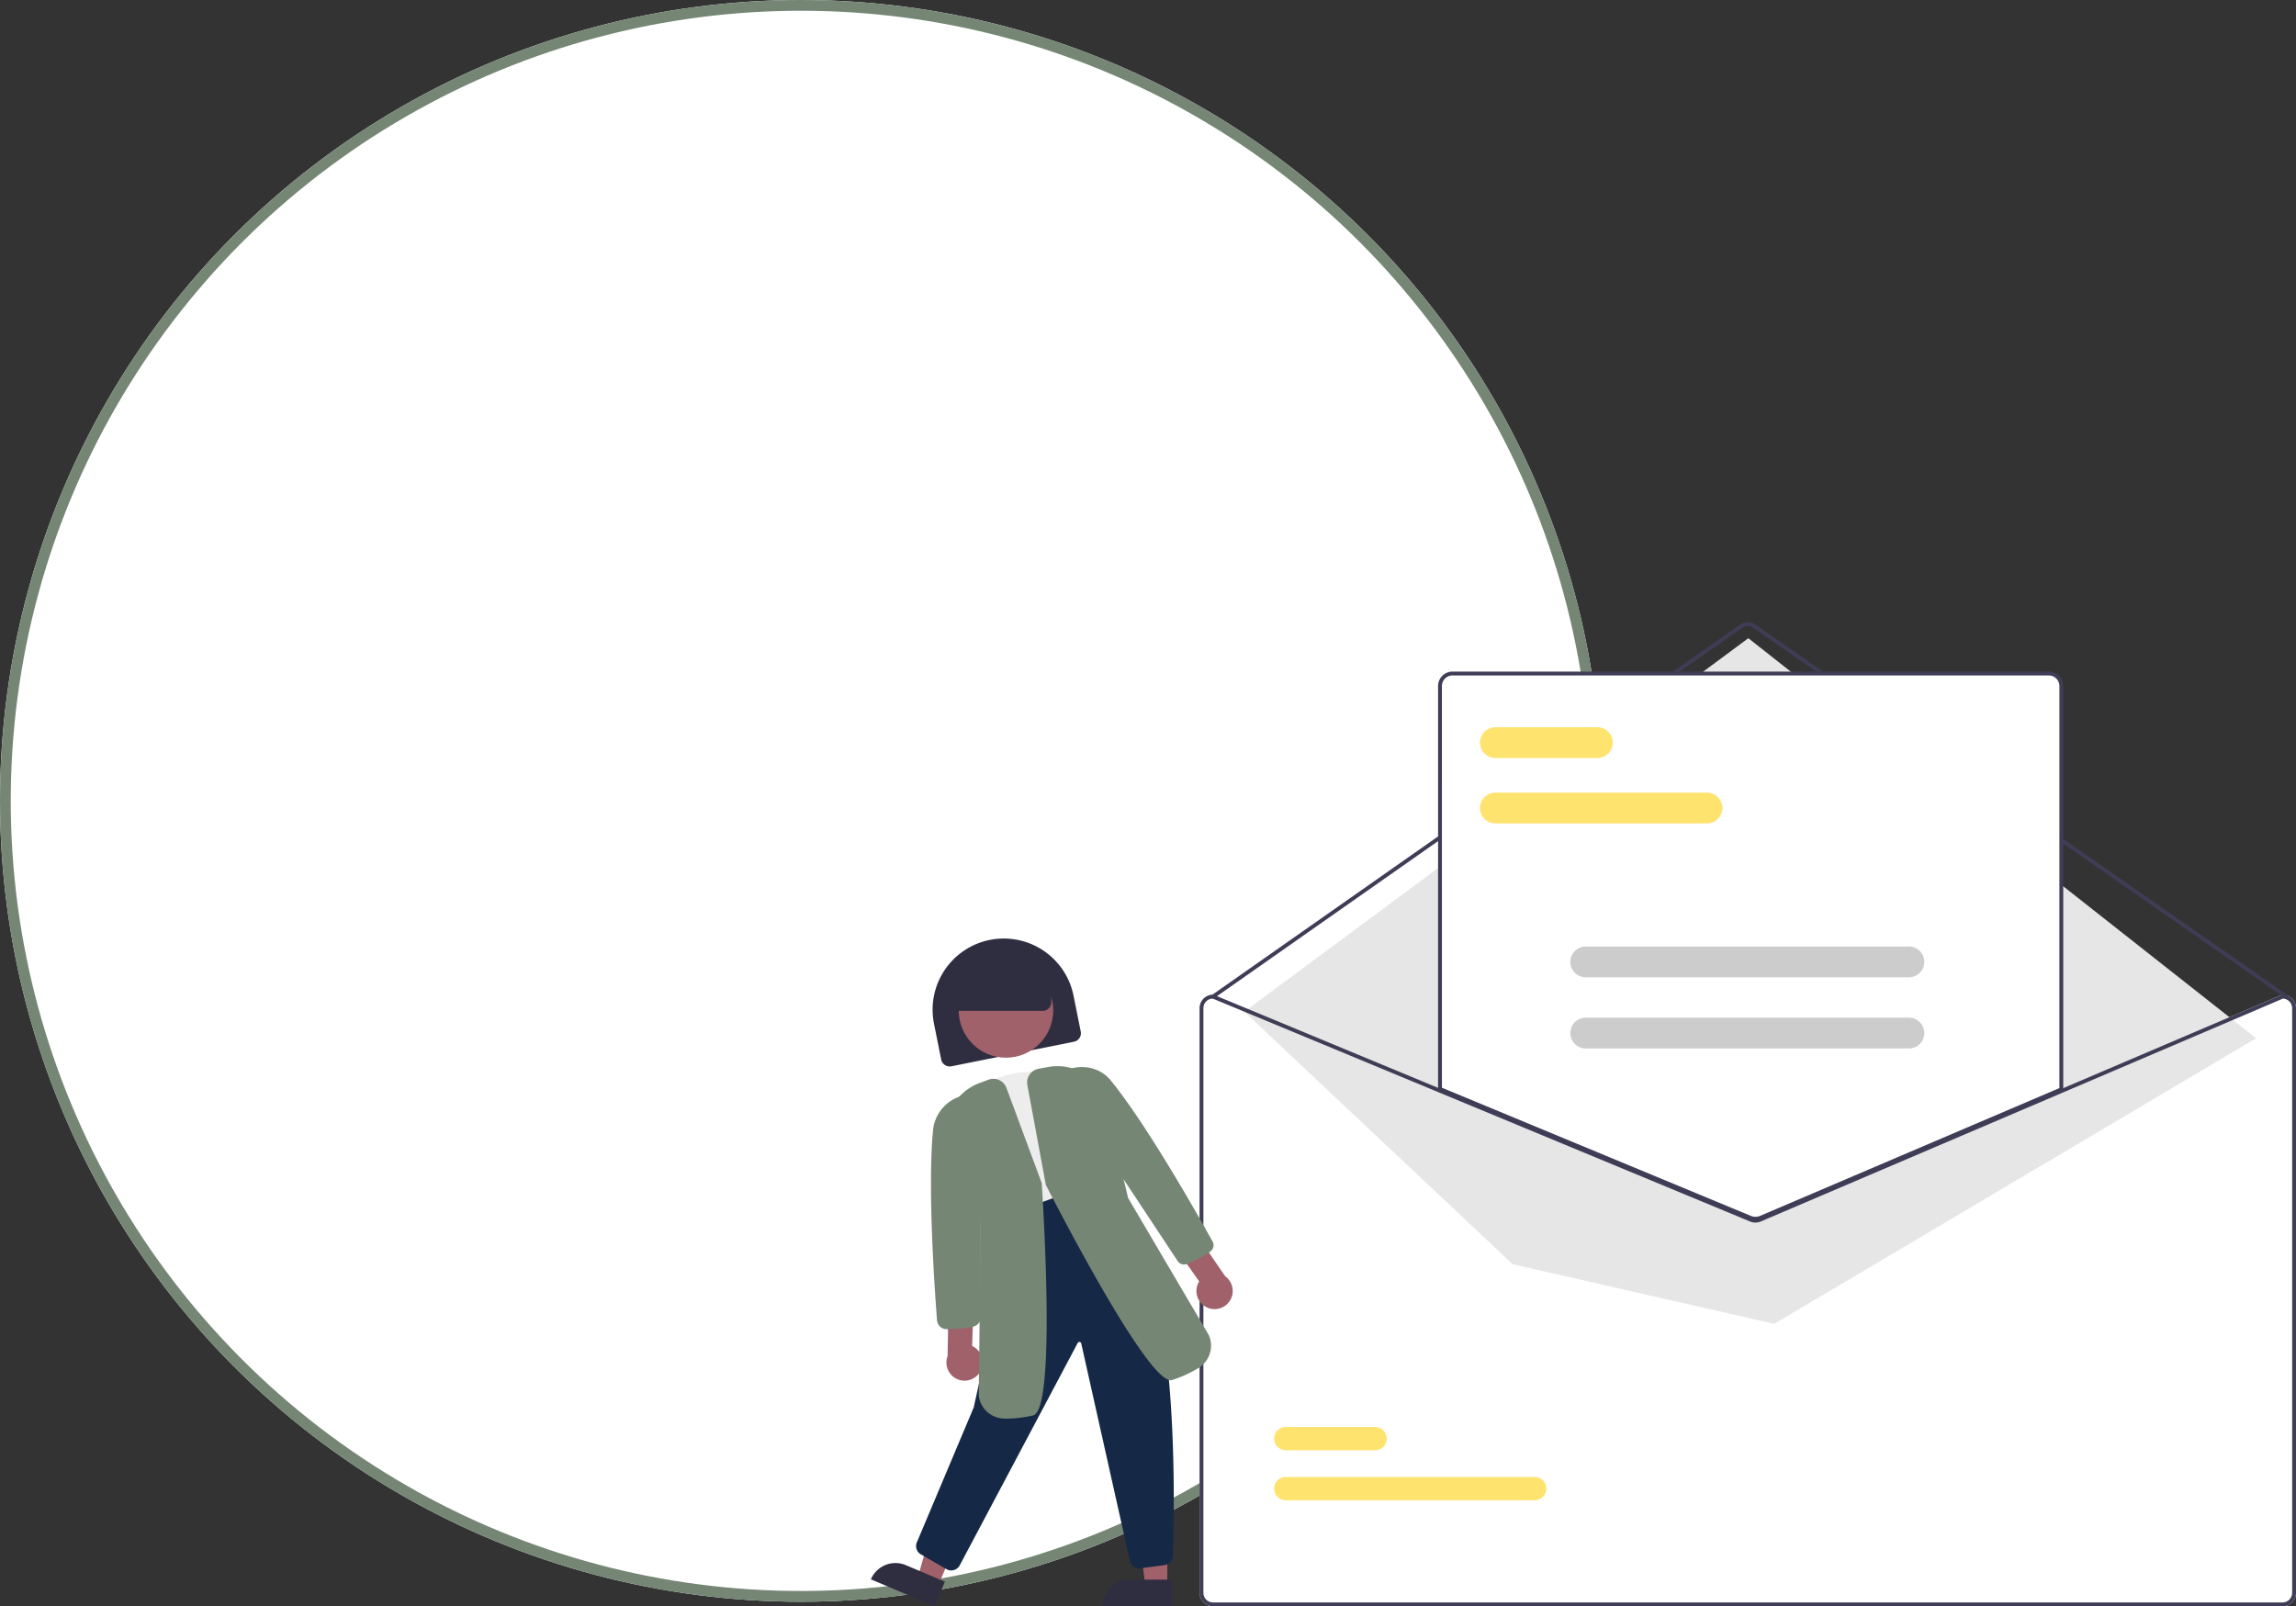 <svg xmlns="http://www.w3.org/2000/svg" width="213.547" height="149.425" viewBox="0 0 213.547 149.425">
  <rect x="0" y="0" width="213.547" height="149.425" fill="#333333" stroke="none"/>
  <g id="Group_2099" data-name="Group 2099" transform="translate(-405 -4849.25)">
    <g id="Ellipse_96" data-name="Ellipse 96" transform="translate(405 4849.25)" fill="#fff" stroke="#758675" stroke-width="1">
      <circle cx="74.5" cy="74.5" r="74.5" stroke="none"/>
      <circle cx="74.5" cy="74.5" r="74" fill="none"/>
    </g>
    <g id="Group_1840" data-name="Group 1840" transform="translate(485.999 4907.131)">
      <path id="Path_1036" data-name="Path 1036" d="M501.155,387.837h-.036l-20.539,8.77-28.1,12a.906.906,0,0,1-.694,0l-28.992-12.028-21.043-8.731-.032-.014h-.036a1.254,1.254,0,0,0-1.252,1.252v54.389a1.254,1.254,0,0,0,1.252,1.252h99.474a1.254,1.254,0,0,0,1.252-1.252V389.09A1.254,1.254,0,0,0,501.155,387.837Z" transform="translate(-369.86 -353.187)" fill="#fff"/>
      <path id="Path_1037" data-name="Path 1037" d="M506.439,229.171a.178.178,0,0,1-.1-.032L456.858,194.68a.9.9,0,0,0-1.025,0L406.71,229.138a.179.179,0,1,1-.206-.293l49.123-34.457a1.256,1.256,0,0,1,1.435,0l49.479,34.459a.179.179,0,0,1-.1.326Z" transform="translate(-374.786 -194.163)" fill="#3f3d56"/>
      <path id="Path_1038" data-name="Path 1038" d="M194.121,43.06,241,8.319,288.23,45.532,243.413,72.1l-24.332-5.546Z" transform="translate(-159.39 -6.831)" fill="#e6e6e6"/>
      <path id="Path_1039" data-name="Path 1039" d="M463.436,640.773H440.278a1.082,1.082,0,1,1,0-2.164h23.158a1.082,1.082,0,1,1,0,2.164Z" transform="translate(-401.692 -559.093)" fill="#ffe36f"/>
      <path id="Path_1040" data-name="Path 1040" d="M448.587,614.773h-8.309a1.082,1.082,0,1,1,0-2.164h8.309a1.082,1.082,0,1,1,0,2.164Z" transform="translate(-401.692 -537.745)" fill="#ffe36f"/>
      <path id="Path_1041" data-name="Path 1041" d="M554.352,271.235a1.353,1.353,0,0,1-.513-.1l-28.91-12V221.59a1.254,1.254,0,0,1,1.252-1.252h55.462a1.254,1.254,0,0,1,1.252,1.252v37.575l-.054.023-27.96,11.94A1.363,1.363,0,0,1,554.352,271.235Z" transform="translate(-472.086 -215.654)" fill="#fff"/>
      <path id="Path_1042" data-name="Path 1042" d="M553.942,270.913a1.443,1.443,0,0,1-.547-.107l-28.966-12.019V221.179a1.343,1.343,0,0,1,1.342-1.342h55.462a1.343,1.343,0,0,1,1.342,1.342v37.634L554.506,270.8A1.45,1.45,0,0,1,553.942,270.913Zm-29.155-12.365,28.744,11.927a1.1,1.1,0,0,0,.835,0l27.851-11.894v-37.4a.985.985,0,0,0-.984-.984H525.77a.985.985,0,0,0-.984.984Z" transform="translate(-471.675 -215.244)" fill="#3f3d56"/>
      <path id="Path_1043" data-name="Path 1043" d="M501.155,387.837h-.036l-20.539,8.77-28.1,12a.906.906,0,0,1-.694,0l-28.992-12.028-21.043-8.731-.032-.014h-.036a1.254,1.254,0,0,0-1.252,1.252v54.389a1.254,1.254,0,0,0,1.252,1.252h99.474a1.254,1.254,0,0,0,1.252-1.252V389.09A1.254,1.254,0,0,0,501.155,387.837Zm.895,55.641a.9.9,0,0,1-.895.895H401.681a.9.9,0,0,1-.895-.895V389.09a.9.9,0,0,1,.861-.895l21.145,8.774,28.855,11.973a1.274,1.274,0,0,0,.973-.005L480.58,397l20.611-8.8a.9.9,0,0,1,.859.895Z" transform="translate(-369.86 -353.187)" fill="#3f3d56"/>
      <path id="Path_1044" data-name="Path 1044" d="M567.343,285.651h-19.68a1.431,1.431,0,0,1,0-2.863h19.68a1.431,1.431,0,0,1,0,2.863Z" transform="translate(-489.577 -266.933)" fill="#ffe36f"/>
      <path id="Path_1045" data-name="Path 1045" d="M557.145,251.651h-9.482a1.431,1.431,0,0,1,0-2.863h9.482a1.431,1.431,0,1,1,0,2.863Z" transform="translate(-489.577 -239.016)" fill="#ffe36f"/>
      <path id="Path_1046" data-name="Path 1046" d="M624.688,365.651H594.631a1.431,1.431,0,0,1,0-2.863h30.057a1.431,1.431,0,0,1,0,2.863Z" transform="translate(-528.143 -332.62)" fill="#ccc"/>
      <path id="Path_1047" data-name="Path 1047" d="M624.688,402.651H594.631a1.431,1.431,0,0,1,0-2.863h30.057a1.431,1.431,0,0,1,0,2.863Z" transform="translate(-528.143 -363)" fill="#ccc"/>
      <path id="Path_1048" data-name="Path 1048" d="M263.311,370.917a.807.807,0,0,1-.789-.647l-.651-3.245a6.62,6.62,0,1,1,12.981-2.6l.651,3.245a.806.806,0,0,1-.631.948l-11.4,2.287A.807.807,0,0,1,263.311,370.917Z" transform="translate(-255.984 -329.593)" fill="#2f2e41"/>
      <path id="Path_1049" data-name="Path 1049" d="M140.238,464.851h-2.045l-.973-7.889h3.019Z" transform="translate(-112.669 -375.207)" fill="#a0616a"/>
      <path id="Path_1050" data-name="Path 1050" d="M123.092,497.791h3.945v2.484h-6.428a2.484,2.484,0,0,1,2.484-2.484Z" transform="translate(-99.03 -408.731)" fill="#2f2e41"/>
      <path id="Path_1051" data-name="Path 1051" d="M26.325,462.2l-1.883-.8,2.181-7.644,2.78,1.177Z" transform="translate(-20.069 -372.578)" fill="#a0616a"/>
      <path id="Path_1052" data-name="Path 1052" d="M2.484,0H6.428V2.484H0A2.484,2.484,0,0,1,2.484,0Z" transform="matrix(0.921, 0.39, -0.39, 0.921, 0.969, 86.749)" fill="#2f2e41"/>
      <circle id="Ellipse_99" data-name="Ellipse 99" cx="4.394" cy="4.394" r="4.394" transform="translate(8.17 31.723)" fill="#a0616a"/>
      <path id="Path_1053" data-name="Path 1053" d="M283.733,442.279l-.045-.146c-1.2-3.892-2.435-7.915-3.674-11.741l-.034-.1.076-.077a8.7,8.7,0,0,1,8.384-1.815c2.874.928,4.855,3.53,4.607,6.053a6.464,6.464,0,0,0,1.15,4.275l.115.166-.179.094a32.538,32.538,0,0,1-10.247,3.273Z" transform="translate(-270.961 -386.172)" fill="#ededed"/>
      <path id="Path_1054" data-name="Path 1054" d="M256.335,521.579a.892.892,0,0,1-.446-.12l-2.374-1.371a.89.89,0,0,1-.363-1.153l5.274-12.515,4.031-18.253,7.346-2.671.067.031c7.876,3.618,7.267,29.55,7.065,34.711a.9.9,0,0,1-.816.855l-2.209.289a.9.9,0,0,1-.968-.74l-4.51-20.155a.179.179,0,0,0-.147-.155.175.175,0,0,0-.186.088l-10.982,20.7a.891.891,0,0,1-.546.427.9.9,0,0,1-.237.032Z" transform="translate(-248.862 -433.372)" fill="#152846"/>
      <path id="Path_1055" data-name="Path 1055" d="M271.928,552.479a1.678,1.678,0,0,0-.692-2.478l.12-3.832-2.311-.641-.094,5.414a1.687,1.687,0,0,0,2.977,1.537Z" transform="translate(-261.817 -482.666)" fill="#a0616a"/>
      <path id="Path_1056" data-name="Path 1056" d="M262.389,461.494h-.136a.889.889,0,0,1-.881-.824c-.222-2.854-.9-12.575-.354-17.845a3.715,3.715,0,0,1,4.327-3.115l.141.031v.145c-.05,6.934-.047,13.828-.044,20.495a.894.894,0,0,1-.7.875A11.542,11.542,0,0,1,262.389,461.494Z" transform="translate(-255.22 -395.731)" fill="#758675"/>
      <path id="Path_1057" data-name="Path 1057" d="M274.139,463.166a2.43,2.43,0,0,1-2.4-2.135l.195-16-3.181-8.046a4.724,4.724,0,0,1,3.039-5.021l.85-.319a1.3,1.3,0,0,1,1.68.768l3.28,8.856v.013c.227,3.525,1.254,21.066-.793,21.59a11.294,11.294,0,0,1-2.646.3Z" transform="translate(-261.71 -389.086)" fill="#758675"/>
      <path id="Path_1058" data-name="Path 1058" d="M390.873,516.7a1.678,1.678,0,0,1-.789-2.448l-2.214-3.13,1.574-1.809,3.064,4.464a1.687,1.687,0,0,1-1.635,2.924Z" transform="translate(-359.548 -452.93)" fill="#a0616a"/>
      <path id="Path_1059" data-name="Path 1059" d="M337.575,443.832a.722.722,0,0,1-.581-.323l-.012-.018c-3.663-5.544-7.451-11.278-11.29-16.993l-.041-.062.053-.052a3.417,3.417,0,0,1,2.52-.914,3.367,3.367,0,0,1,2.488,1.167c3.355,4.082,8.143,12.554,9.53,15.053a.709.709,0,0,1-.221.936,11.346,11.346,0,0,1-2.176,1.158A.684.684,0,0,1,337.575,443.832Z" transform="translate(-308.461 -384.082)" fill="#758675"/>
      <path id="Path_1060" data-name="Path 1060" d="M324.167,454.213c-2.194,0-10.045-15.115-11.6-18.145l-.013-.037-1.716-9.273a1.3,1.3,0,0,1,1.05-1.52l.894-.162a4.724,4.724,0,0,1,5.181,2.756l2.243,9.426,7.5,12.741a2.432,2.432,0,0,1-.98,3.094,11.288,11.288,0,0,1-2.425,1.1A.478.478,0,0,1,324.167,454.213Z" transform="translate(-296.283 -383.701)" fill="#758675"/>
      <path id="Path_1061" data-name="Path 1061" d="M278.227,370.793h-8.856V369.72a4.478,4.478,0,0,1,4.473-4.473h.716a4.478,4.478,0,0,1,4.473,4.473v.268A.806.806,0,0,1,278.227,370.793Z" transform="translate(-262.25 -334.638)" fill="#2f2e41"/>
    </g>
  </g>
</svg>
